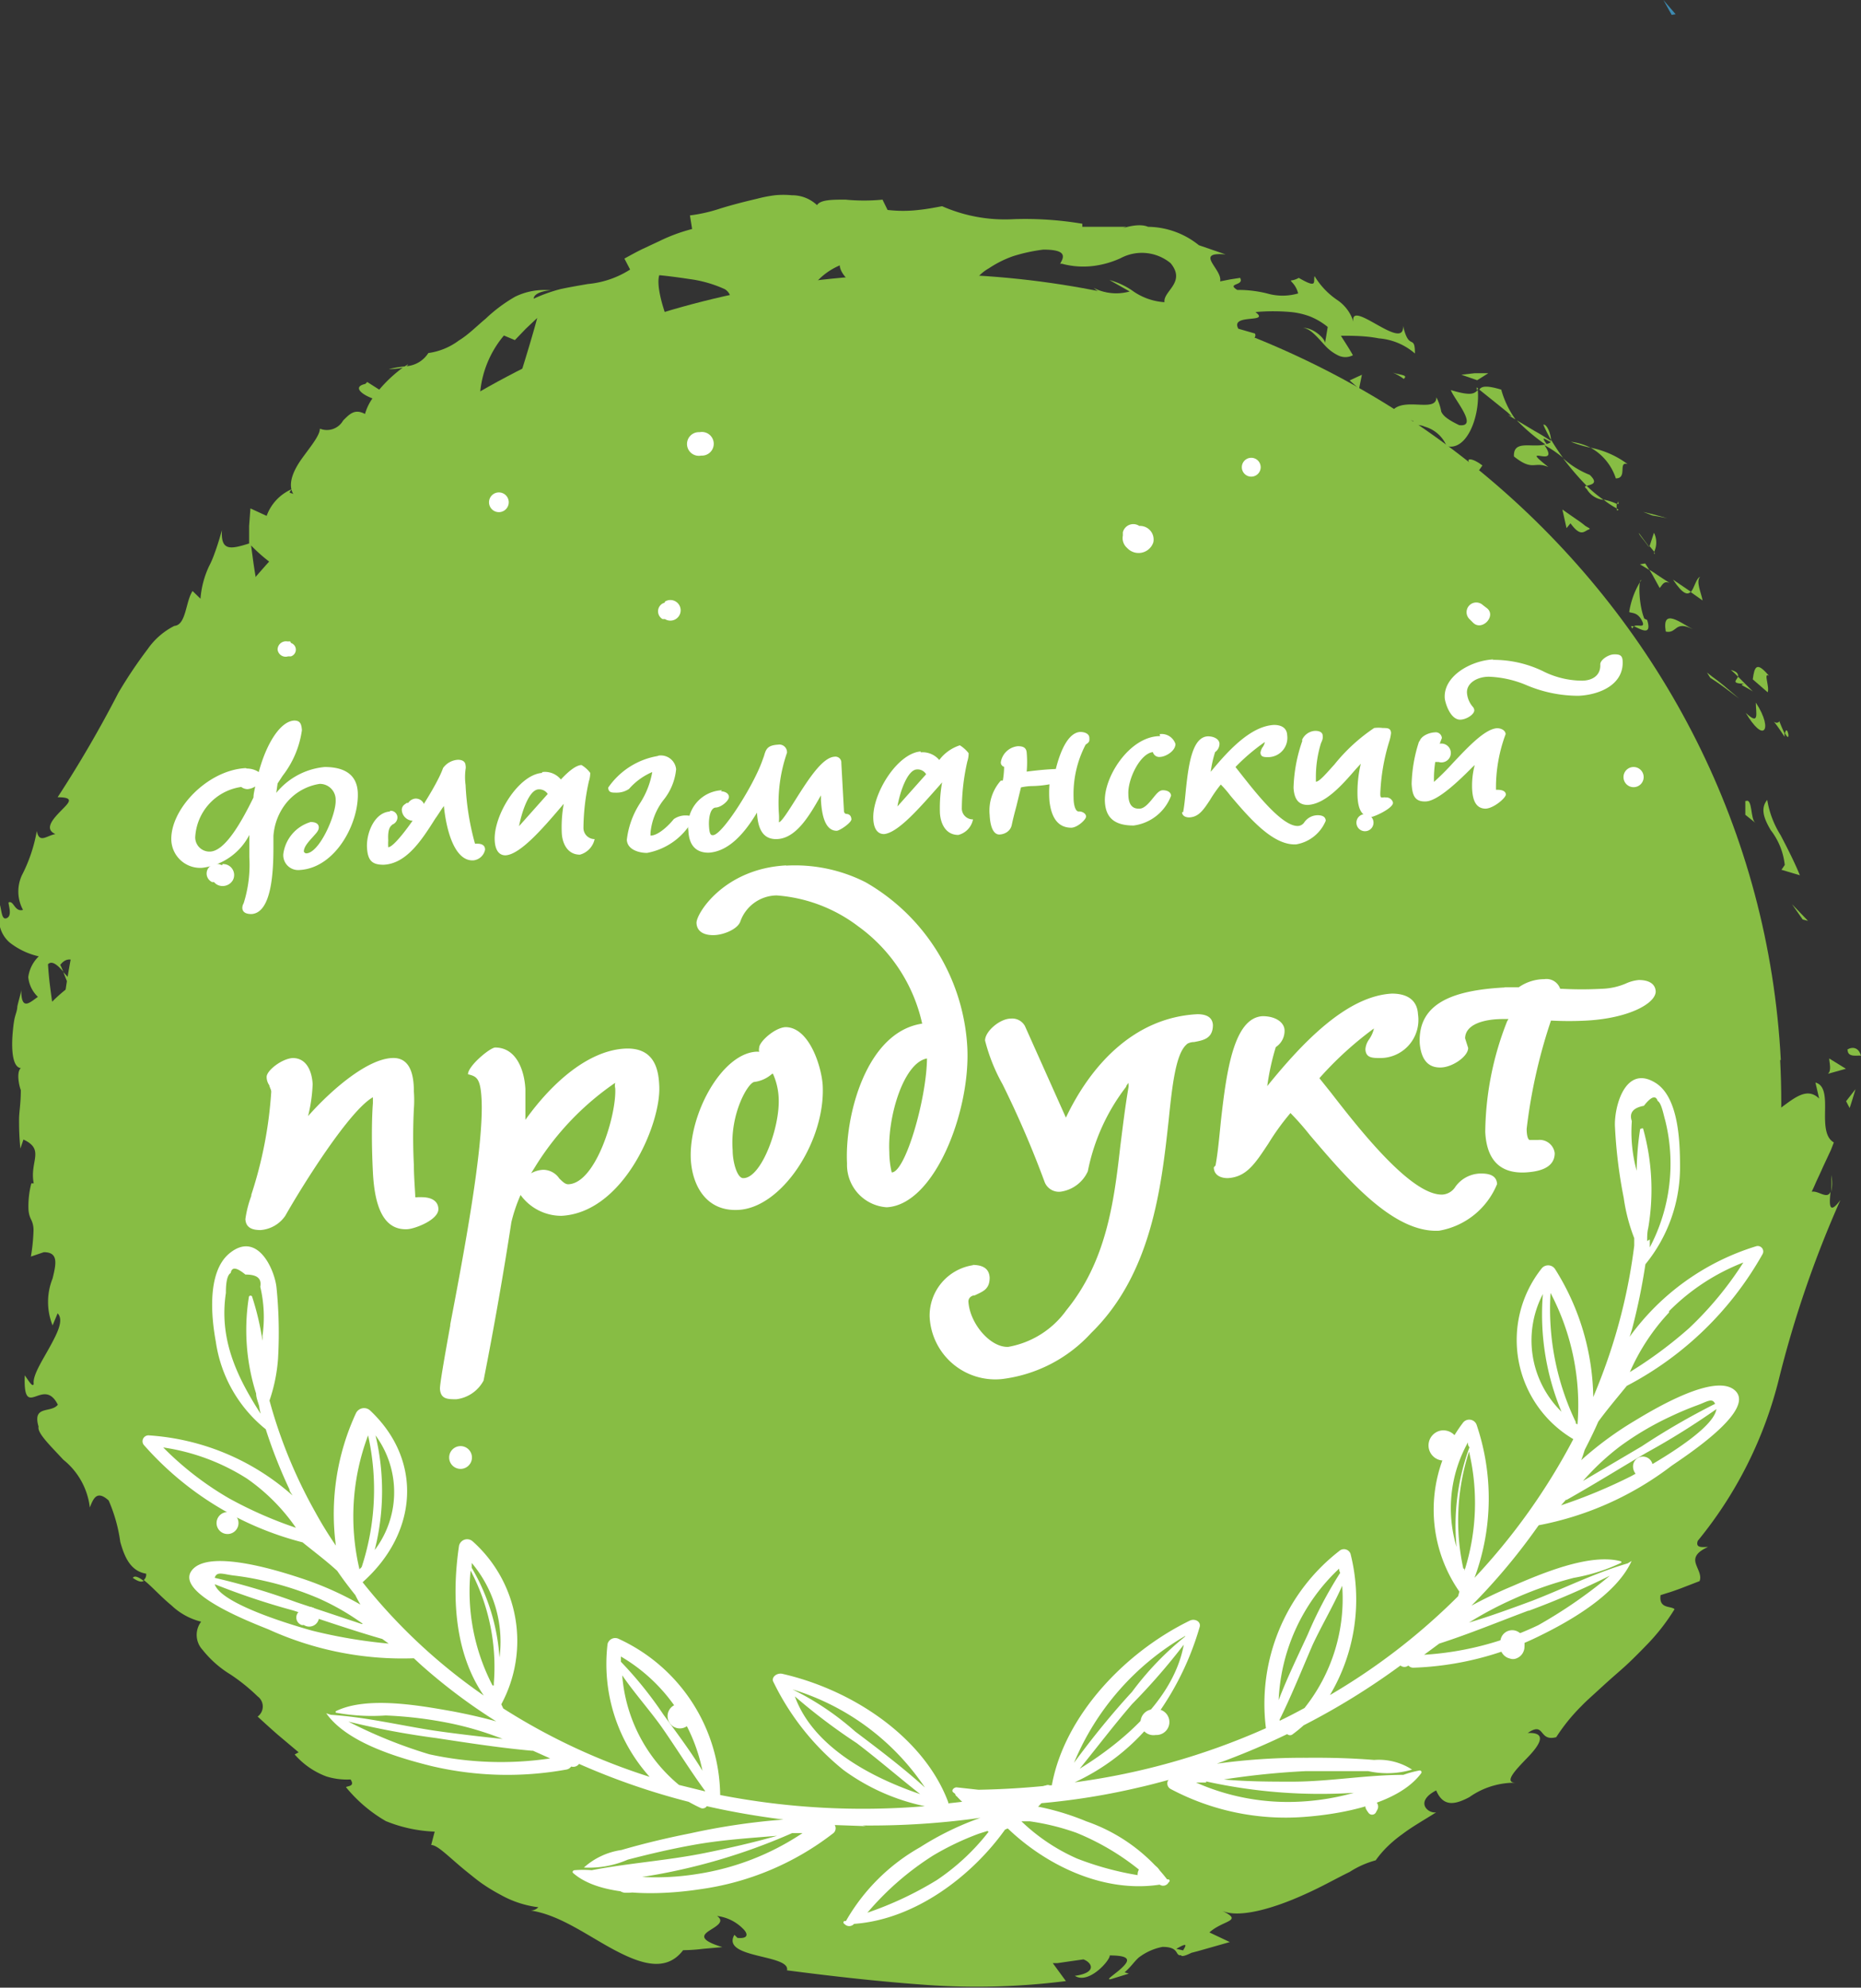 <svg xmlns="http://www.w3.org/2000/svg" xmlns:xlink="http://www.w3.org/1999/xlink" viewBox="0 0 84.94 90.7"><rect x="0" y="0" width="84.94" height="90.7" fill="#333333" stroke="none"/><defs><style>.cls-1{fill:none;}.cls-2{clip-path:url(#clip-path);}.cls-3{fill:#87bd44;}.cls-4{fill:#fff;}.cls-5{fill:#3d8bb2;}</style><clipPath id="clip-path"><rect class="cls-1" y="8.89" width="84.94" height="81.81"/></clipPath></defs><title>Ресурс 5</title><g id="Слой_2" data-name="Слой 2"><g id="Слой_1-2" data-name="Слой 1"><g class="cls-2"><path class="cls-3" d="M81.25,48.37c1.1,20.92-15.61,38.8-37.31,39.93S3.75,73.41,2.65,52.49,18.26,13.7,40,12.56s40.19,14.9,41.28,35.81"/><path class="cls-3" d="M84.33,47.91c0,.38.51.22.61.27-.17-.63-.74-.24-.61-.27"/></g><polygon class="cls-3" points="82.28 41.96 82.52 42.02 81.79 41.26 82.28 41.96"/><g class="cls-2"><path class="cls-3" d="M80.66,36.5c-.33.4-.14.87.16,1.38a3.14,3.14,0,0,1,.64,1.59l-.15.22.84.25c-.24-.59-.57-1.24-.88-1.83a4.34,4.34,0,0,1-.61-1.61"/><path class="cls-3" d="M81.23,32.9c-.24.32-.57-.5.22.72,0-.08,0-.11,0-.16a5.62,5.62,0,0,1-.24-.56"/><path class="cls-3" d="M81.47,33.46c.3.56.1-.49,0,0"/><path class="cls-3" d="M80,31l.68.59c.1-.24-.21-.93.06-.75-.57-.68-.66-.42-.74.16"/><path class="cls-3" d="M79,30.57l.17.15.16.16c0-.11,0-.22-.33-.31"/><path class="cls-3" d="M80,31.55l-.67-.67c-.08.17-.33.31.28.32-.27.05,0,.09.39.35"/><path class="cls-3" d="M80.14,32.06c0,.49.18,1.07-.46.47.4.67.7.9.83.78s.06-.59-.37-1.25"/><path class="cls-3" d="M79.66,36.55s0,.16,0,.32,0,.31,0,.31l.46.37c-.12-.09-.15-.37-.19-.62s-.1-.44-.23-.38"/><path class="cls-3" d="M77.6,26.32c-.19.07-.26.51-.43.7l.27.19.27.19c-.06-.34-.32-.88-.11-1.08"/><path class="cls-3" d="M77.17,27l-.81-.55c.45.68.67.71.81.55"/><path class="cls-3" d="M78.06,30.93s.35.22.67.46l.65.49-.72-.61c-.18-.15-.37-.29-.52-.4l-.23-.18Z"/><path class="cls-3" d="M75.41,23.52l.34.06.35.07-.57-.16L75,23.36Z"/><path class="cls-3" d="M73.75,21.83c.55,0,.08-.8.54-.65a4.17,4.17,0,0,0-1.69-.75,2.47,2.47,0,0,1,1.15,1.4"/><path class="cls-3" d="M71.7,20.16a5.38,5.38,0,0,0,.9.27,2.79,2.79,0,0,0-.9-.27"/><path class="cls-3" d="M75.49,25.2a1,1,0,0,0,0-.89l-.2.61.23.28"/><path class="cls-3" d="M75.26,24.94v0l-.46-.62c0,.08.19.27.46.64"/><path class="cls-3" d="M75.54,25.27l-.05-.07c0,.06,0,.08.05.07"/><path class="cls-3" d="M77.26,28.71c-.56-.29-1.42-1-1.23.11.52.11.4-.53,1.23-.11"/><path class="cls-3" d="M75.28,26s.13.2.24.41l.23.42c.11-.1.17-.35.45-.23l-.46-.3-.31-.21L75.28,26"/></g><polygon class="cls-3" points="74.85 25.75 75.28 26.01 75.09 25.71 74.85 25.75"/><g class="cls-2"><path class="cls-3" d="M72.56,21.67a3.94,3.94,0,0,1-1.22-.76,13.24,13.24,0,0,0,1.08,1.26c.18-.06.57-.09.14-.5"/><path class="cls-3" d="M73.88,23.26l-.09-.05c0,.07,0,.11.09.05"/><path class="cls-3" d="M67.4,17.67v.13l.07-.06Z"/><path class="cls-3" d="M72.42,22.31a1,1,0,0,0,.77.5,6.21,6.21,0,0,1-.77-.64c-.08,0-.12.06,0,.14"/><path class="cls-3" d="M70.44,19.38c.1.23.22.46.35.7,0-.27-.19-.75-.35-.7"/><path class="cls-3" d="M73.81,23l.06,0c0-.18,0-.13-.06,0"/><path class="cls-3" d="M73.81,23a2.49,2.49,0,0,0-.62-.2,3.91,3.91,0,0,0,.6.4,1.23,1.23,0,0,1,0-.2"/><path class="cls-3" d="M64.12,19.57a.92.92,0,0,1,.91-.1,1.53,1.53,0,0,1,1,.89c.92.23,1.52-1.35,1.42-2.56-.16.15-.27.29-1.23,0,.13.39,1.29,1.71.38,1.6-.56-.27-.74-.44-.82-.62a2.25,2.25,0,0,0-.22-.65c0,.39-.43.35-.92.33s-1,0-1.18.44c0,0,.27.06.53.15l.52.16c-.06.12-.5.1-.34.36"/><path class="cls-3" d="M68.83,18.94l.34.2a4.31,4.31,0,0,1-.65-1.36c-.69-.21-.91-.15-1,0l.76.61.52.42L69,19Z"/><path class="cls-3" d="M70.53,20.28c-.6.17-1.47-.23-1.43.55.88.7.9.2,1.57.48-1.45-1.14.6.14-.18-1a5.25,5.25,0,0,1,.85.58,9.91,9.91,0,0,1-.55-.83v.05h0c0,.1,0,.15,0,.06l0,0a.52.52,0,0,1-.2.09c-.32-.44,0-.16.2-.09l.07,0h0s-.39-.27-.81-.5l-.82-.49a8.92,8.92,0,0,0,1.36,1.14"/><path class="cls-3" d="M74.51,28.69a.13.13,0,0,1,.07-.11c-.12,0-.18-.06-.07.11"/><path class="cls-3" d="M74.36,27.93c.13.06.38,0,.58.39s-.22.14-.36.26c.27.11.84.49.6-.29l-.13-.06c-.27-.67-.27-1.81-.14-1.76a3.77,3.77,0,0,0-.55,1.46"/><path class="cls-3" d="M72.55,24.11,72.36,24a4.18,4.18,0,0,0-.42-.31l-.63-.44.19.85.18-.22c.5.68.63.33.87.27"/><path class="cls-3" d="M67.42,17.35l.51-.32-.62,0-.61.07Z"/><path class="cls-3" d="M11.67,69.87l.34.25a1.67,1.67,0,0,0-.34-.25"/><path class="cls-3" d="M10.2,67.48l-.26.06c.19,0,.31,0,.26-.06"/><path class="cls-3" d="M3.15,45l.19-.15-.45-.49c.08.2.16.41.26.64"/><path class="cls-3" d="M5.36,45.73l-.45.71a2.56,2.56,0,0,0,.45-.71"/><path class="cls-3" d="M23.26,79.85l.34-.11.34-.12c-.6-.35-.48,0-.68.23"/><path class="cls-3" d="M6.06,72c.24.17.4.21.5.14-.24-.18-.42-.26-.5-.14"/><path class="cls-3" d="M72.94,68.34a1.25,1.25,0,0,0,.12-.08s-.09,0-.12.08"/><path class="cls-3" d="M83.58,53.62a5.09,5.09,0,0,1,0,.76,1.7,1.7,0,0,0,0-.76"/><path class="cls-3" d="M48.78,86.11l.09,0c.34-.28.18-.22-.09,0"/><path class="cls-3" d="M13.77,27.77s0,0,0-.05l-.06,0Z"/><path class="cls-3" d="M13.24,29c-.18-.84.08-1.06.48-1.29L13,27.43l-.76-.31.51,1,.53.95"/><path class="cls-3" d="M54,89l-.31-.07c.56-.33.43-.14.31.07m1.06-77.12c.16,0,.18-.11.15-.21-.15.11-.46,0-.81-.13.06.18.2.34.66.34m-1.33-.66,0,0c-.62-.4-.41-.25,0,0M4.7,43.11c.15.24,0,.53-.29.85a1.31,1.31,0,0,1,.29-.85M8.09,63.85c.11.1.31.23.45.38s.23.3.1.46c-.78,0-.57-.35-.55-.84m8.05,11.08-.28-1c1.36.23,1.7,1,1.61-.11-.65.54-1.33,0-1.95-.65a4.43,4.43,0,0,0-.94-.79.87.87,0,0,0-1,0l-.1-.69c.1.15.2.11.29.25-.08-1.39-1.54.06-2.28-1.33-.2-.51-.19-1,.18-.77l-1-.76c-.16-.31.14-.38.3-.08l-.17-.23-.36-.51-.53-.74h0a6.81,6.81,0,0,1-1.31-.6c0-.53.28.12.41-.08l-.43-.36-.29-.24-.13-.12c.11-.28.36-.27.61-.12a1.69,1.69,0,0,1,.65.76c.55-.8.36-.92,0-1.13A1.58,1.58,0,0,1,8.73,64l.08.12.21.26.3.37a1.61,1.61,0,0,0,.28-1.2,4.33,4.33,0,0,1,0-1.38c-.11.16-.28.76-.51,1.24s-.54.82-.95.4a1.33,1.33,0,0,0-.63-1.14c.58-.21.25-.69,0-1.35l.79-.2c-.47-.64-.83-.47-1.32-.8-.16-.84.4-1.17.88-1.48-.09-.66-.29-.38-.52-.12s-.51.51-.77-.26a3.49,3.49,0,0,0-.07-.81,3.83,3.83,0,0,0-.22-.73c-.19-.48-.51-1-.83-1.63.18-.83.52.07.71-.24l-.74-.63c0-.17.2-.14.3-.12-.31-.57-.82,0-1.12-.9-.45-.09-.18-.62.11-1.24s.56-1.33.06-1.93c.24-.28.5.15.82.06-.31-.8-.43-1.15-.57-1.47s-.29-.59-.69-1.3L4.58,47l.33-.54c-.72.77-1.3-.36-1.76-1.42a6.89,6.89,0,0,0-.77.67s-.06-.41-.11-.82S2.19,44,2.19,44c.17-.17.41,0,.7.34-.05-.11-.09-.22-.14-.31.4-.51.81-.14,1.19.32l-.6.48a2.22,2.22,0,0,0,1.42.85,1.15,1.15,0,0,1-.15-.52c.12.11.23.19.32.16s-.08-.22-.23-.49l1-.2-.35-.14.46-.9c.11-.23.24-.45.33-.61l.16-.27c-.14-.39-.31-.77-.48-1.17a12.82,12.82,0,0,1-.45-1.24,6.2,6.2,0,0,1-.26-1.4,5.65,5.65,0,0,1,.12-1.61c.41.75,1,.47,1.71.76-.51.15-.56.6-.57,1.12,0,.26,0,.54,0,.83a2.16,2.16,0,0,1-.17.83c.26-.55.58-.32.66-.14l0-.34c0-.2,0-.47,0-.73l0-1.09c.59.25.6-.25,1-.65-.67,0-.72-.46-.61-1a12.27,12.27,0,0,0,.42-1.63c.41.12.73.48.2,1.36.68-.33.49-.79.28-1.28s-.4-1,.23-1.31c-.11.22-.23.32-.08.5a1.79,1.79,0,0,1,.44-1.12c.25-.31.55-.46.62-.23l-.12.22c.25-.35.53-.79.81-1.27s.58-1,.82-1.48c.5-1,.81-1.9.46-2.31a8.9,8.9,0,0,1,1,1.13s-.08-.28-.17-.69-.22-1-.33-1.56-.21-1.15-.27-1.58l-.1-.74A7.42,7.42,0,0,0,13,26.11c.58.43,1,.94.78,1.61a2.3,2.3,0,0,0,1.12-1.29c-.28.1-1.47-.38-1.27-.71a4.88,4.88,0,0,0,1.2-.14,7,7,0,0,1,1.24-.31c-.44.14-1.14-1.16-.61-1.59.07.22,1,1,1,1.23l.09-1.05c.06-.52.15-1,.15-1-.15.45.75.91,1.29,1-.16-.05.11-.26.45-.52a4.26,4.26,0,0,0,.88-.69l-.75.17a2,2,0,0,0,.91-1.8,2,2,0,0,1,1-1.85c0,.36.55,1.74,1.42,1.41a14,14,0,0,1,0-2.42A4.69,4.69,0,0,1,23,15.31l.5.21L24,15l.36-.34.16-.15c-.17.64-.5,1.75-.84,2.82s-.65,2.18-.92,2.83c.76-.06.42.32,1.27-.2.5.15-.17.76-.41.92l1.06-.46c.26-.12.54-.21.74-.29l.34-.12c-.25-.34.05-.73.37-1.1s.67-.69.48-1l-.32.29c-.18.16-.43.39-.66.64-.47.47-.93.95-.93.95a1.79,1.79,0,0,1,.11-1.71,3.37,3.37,0,0,1,.69-1,3.14,3.14,0,0,1,1.1-.66c.53.12.31,1.48.46,1.71a1.64,1.64,0,0,1,.68-.67c.34-.21.7-.36.81-.3l-.5.67c.5,0,.74-.42,1.05-.76a1.15,1.15,0,0,1,1.33-.43c.39-.08,1.43.68,1.35.2-.87-.74-1.94-3.48-1.69-4.28.08,0,.7.07,1.35.17a5.63,5.63,0,0,1,1.65.47c.42.28.27.77.11,1.24s-.31.94,0,1.19c0-.23.25-.58.38-.7.45.1,0,.72.84.42,0-.85,1.83-.25.28-.77.84-.38,1,0,2-.19-.2-.24,0-.73.31-1.2a3,3,0,0,1,1.32-1.08c0,.22.2.48.31.59.48,0,.9,0,1.29,0s.76.08,1.11.12L42.1,13c.37,0,.76.08,1.2.1.15.2,1,.47.6.82a1.71,1.71,0,0,1,1-.39c1,.8-1.19,0-.47,1,.09-.48,1.41-.6,2.2-.79-.07-.38-.51-.49-1-.43a7.69,7.69,0,0,0-1.49.38,2,2,0,0,1,1-1.45,4.91,4.91,0,0,1,1.1-.55,7.79,7.79,0,0,1,1.38-.3c.78,0,.91.17.89.35s-.2.35-.06.29a3.74,3.74,0,0,0,1.63.08,4.21,4.21,0,0,0,1.07-.33,2.06,2.06,0,0,1,2.28.23c.72.88-.35,1.27-.28,1.78a2.83,2.83,0,0,1-1.4-.48,3.43,3.43,0,0,0-1.11-.53l.92.52a2.27,2.27,0,0,1-1.64-.16,2.29,2.29,0,0,0,1,.5c.24.08.51.15.81.23l.92.27c.31.09.65.18,1,.29l1,.35a7.29,7.29,0,0,1,1.63.85c.44-.08,1.14-.06,1-.41L56.52,15c-.39-.71,1.49-.23.78-.76a9,9,0,0,1,1.63,0,3.45,3.45,0,0,1,.86.2,3.09,3.09,0,0,1,.81.48l-.13.78c.08-.21-.56-.78-1-.73.32,0,.66.42,1,.79a2,2,0,0,0,.59.45.74.74,0,0,0,.69,0s-.13-.23-.27-.45-.28-.44-.28-.44c.52,0,1.12,0,1.73.12a2.85,2.85,0,0,1,1.65.69c0-.92-.27-.08-.54-1.26.08,1.28-2.7-1.53-2.22,0a1.85,1.85,0,0,0-.77-1.17A3.49,3.49,0,0,1,60,12.6c-.07.24.17.6-.72.08a1,1,0,0,1-.29.11l-.06,0,0,.05c-.06,0-.06,0,0,0a1.11,1.11,0,0,1,.32.55,2.54,2.54,0,0,1-1.42,0,5.45,5.45,0,0,0-1.36-.16c-.51-.32.34-.18.13-.55l-.45.07-.46.09c.12-.55-1.22-1.36.25-1.23l-1.22-.42a3.75,3.75,0,0,0-2.32-.84c-.57-.25-1.65.27-1,0l-1,0h-1v-.14A15.72,15.72,0,0,0,46.29,10,7.12,7.12,0,0,1,43,9.41c-.33.06-.68.13-1.07.17a6.08,6.08,0,0,1-1.42,0l-.23-.47a8.71,8.71,0,0,1-1.69,0c-.6,0-1.14,0-1.3.25a1.65,1.65,0,0,0-1.15-.45,4,4,0,0,0-.77,0,6.24,6.24,0,0,0-.82.16c-.56.13-1.14.28-1.66.44a7.16,7.16,0,0,1-1.4.32l.1.62A7.82,7.82,0,0,0,30.1,11l-.77.36c-.27.13-.54.28-.83.44l.26.5a4.3,4.3,0,0,1-1.93.66c-.4.07-.82.14-1.24.23a7,7,0,0,0-1.23.44c0-.24.45-.37.79-.38a3,3,0,0,0-1.64.29,7,7,0,0,0-1.34,1c-.42.35-.8.74-1.23,1a3,3,0,0,1-1.39.57,1.3,1.3,0,0,1-1,.6.22.22,0,0,0,.08-.09l-.16.1a6,6,0,0,0-.72.12,2.86,2.86,0,0,0,.63-.06,6.21,6.21,0,0,0-1.07,1l-.55-.35a.76.76,0,0,1-.09.09c-.58.13-.18.47.33.66a2.3,2.3,0,0,0-.34.71c-.47-.25-.7,0-1,.3a.85.85,0,0,1-1.06.37c0,.31-.42.81-.81,1.35s-.68,1.17-.4,1.64c-.11-.09-.27,0-.07-.23a2.11,2.11,0,0,0-1.15,1.22l-.74-.34-.06.8,0,.8c-.86.27-1.3.35-1.24-.61-.14.5-.25.83-.34,1.07a4.32,4.32,0,0,1-.25.58,4.27,4.27,0,0,0-.39,1.48l-.36-.35c-.32.47-.29,1.55-.83,1.59a3.28,3.28,0,0,0-1.22,1.06,20.45,20.45,0,0,0-1.34,2,54.08,54.08,0,0,1-2.77,4.76c.81,0,.51.25.15.62s-.78.83-.25,1.06c-.4.07-.74.45-.85-.14a7.07,7.07,0,0,1-.63,1.92,1.76,1.76,0,0,0,0,1.68c-.39.11-.42-.45-.66-.34,0,.15.17.59-.07.71s-.24-.3-.32-.59a2.3,2.3,0,0,0,0,1A1.42,1.42,0,0,0,.43,43a3.34,3.34,0,0,0,1.34.64,1.61,1.61,0,0,0-.48.95,1.45,1.45,0,0,0,.44.9c-.36.24-.77.69-.76-.35,0,.15-.1.43-.18.79,0,.18-.09.37-.13.57s-.06.41-.08.62c-.07.82,0,1.58.37,1.62-.21.18-.08.81,0,1,0,.64-.08,1-.08,1.34s0,.7.06,1.33L1.07,52c1,.46.27,1,.47,2l-.11,0a4.1,4.1,0,0,0-.13,1.19,1.16,1.16,0,0,0,.13.48,1.06,1.06,0,0,1,.1.47,8.56,8.56,0,0,1-.12,1.2L2,57.14c.67,0,.57.51.4,1.2a2.87,2.87,0,0,0,0,2.14l.23-.55c.29.3,0,.88-.35,1.52s-.8,1.32-.74,1.7c-.05.19-.26-.19-.41-.39-.08,2.14.84,0,1.51,1.34-.31.4-1.17,0-.88,1-.07.29.53.86,1.13,1.51A3.28,3.28,0,0,1,4.1,68.79c.16-.41.32-.81.86-.32a7.16,7.16,0,0,1,.53,1.89c.19.68.46,1.33,1.18,1.45a.32.32,0,0,1-.11.29c.34.26.78.76,1.27,1.16A3,3,0,0,0,9.18,74a1,1,0,0,0,.07,1.29,4.83,4.83,0,0,0,1.27,1.12,8.58,8.58,0,0,1,1.24,1,.57.57,0,0,1,0,.92s.45.42.92.83l.95.8-.18.1a3.58,3.58,0,0,0,1.44,1A3.15,3.15,0,0,0,16,81.2c.21.32-.12.29-.21.35a6.62,6.62,0,0,0,1.82,1.55,6.54,6.54,0,0,0,2.23.48l-.16.61c.32,0,.89.64,1.74,1.31.21.17.43.35.67.51a8.24,8.24,0,0,0,.77.46,4.66,4.66,0,0,0,1.71.56.47.47,0,0,1-.35.15c1.34.2,2.61,1.16,3.84,1.81s2.36,1,3.12,0c0,0,.44,0,.89-.06l.9-.08c-1.05-.32-.91-.54-.61-.74s.75-.41.37-.68a2,2,0,0,1,1.16.56c.26.24.29.49-.23.44l-.14-.14c-.63,1.09,2.57.88,2.4,1.62,2.15.28,4.29.52,6.42.67a32.28,32.28,0,0,0,6.31-.18l-.3-.41-.3-.41.22,0,.48-.07.7-.1c.4.15.63.61-.39.75.63.41,1.62-.72,1.59-.93,1,0,.88.25.57.55s-.81.59-.51.53l.81-.25L51.33,90c.29-.25.43-.48.64-.67a2.58,2.58,0,0,1,1.09-.49c.8,0,.55.42.85.38,0,.06.13.06.47-.11l.27-.07.6-.17.88-.25-.93-.44c.64-.58,1.6-.5.55-1,.77.38,2.39-.09,3.85-.76.74-.33,1.42-.72,2-1a4.22,4.22,0,0,1,1.19-.53,4.5,4.5,0,0,1,.57-.66A5.6,5.6,0,0,1,64,83.7c.46-.35,1-.65,1.55-1-.37.07-1-.48,0-1,.33.78.88.64,1.51.31a3.58,3.58,0,0,1,2.13-.66c-.59,0,0-.6.54-1.16s.92-1.15,0-1.11c.8-.55.48.41,1.3.19a8.39,8.39,0,0,1,1.14-1.41c.22-.23.46-.44.7-.66s.49-.45.74-.67.52-.45.77-.69.5-.49.74-.74a9.28,9.28,0,0,0,1.31-1.67c-.16-.16-.72,0-.64-.64l.28-.09c.18-.05.4-.13.62-.21l.88-.34c.11-.26-.09-.54-.17-.8s0-.51.56-.76c-.24,0-.59.07-.47-.28a18.76,18.76,0,0,0,3.72-7.45A49.27,49.27,0,0,1,84,54.76c-.53.71-.51.2-.45-.38-.15.37-.55-.06-.86,0,0,0,.07-.14.16-.35s.23-.49.35-.77l.36-.77c.09-.22.14-.36.14-.36-.41-.23-.41-.85-.4-1.45s0-1.17-.44-1.28l.17.73c-.49-.48-1-.13-1.57.29s-1.18.93-1.79.85a.8.8,0,0,1,.2.86,5,5,0,0,1-.51,1,2,2,0,0,0-.11,2.36c-.29.32-.35-.36-.66-.2.48.47.48,1,.09,1.85L78.58,57a9.84,9.84,0,0,1-.38,1.67A7.77,7.77,0,0,1,77.64,60a14.75,14.75,0,0,1-.7,1.36c-.28.49-.55,1-.91,1.66h.64a2.22,2.22,0,0,1-.78.81c.58,1,.7-1.59,1.4-.64a1.53,1.53,0,0,0-.9.78,14.32,14.32,0,0,0-.73,1.36,6.34,6.34,0,0,1-.8,1.26,1.14,1.14,0,0,1-1,.49c-.49.81.75.08.26.9l-.46,0,.3.44a1.07,1.07,0,0,1-1.26.38,1.92,1.92,0,0,0,.22-.55,2.44,2.44,0,0,0-.89,1.16,3,3,0,0,1-.53.93l.37-.3.36-.31a14,14,0,0,1-1.09,1.71c-.44.55-.87,1.12-1.36,1.65l-.69.82c-.24.26-.47.53-.69.8a15.25,15.25,0,0,0-1.19,1.65l.34.06a3.7,3.7,0,0,1-.71.87,2.58,2.58,0,0,1-.6.36,5.33,5.33,0,0,0-1.61,1.1l0-.1A2.47,2.47,0,0,1,63.59,80c.25-.57-1.21.08-.84-.62-.71.81-.89,1-.94,1.26a3.82,3.82,0,0,1-.34,1.27l-.53-.23a2,2,0,0,1-1.07,1.43c.62-.75-1-.3-.31-1.21a3.29,3.29,0,0,0-1.48.42,6.23,6.23,0,0,0-1,.68c-.54.47-1,.78-1.76.29-.25.78.27.76.81.61s1.07-.48.86-.23c.31.09.21.39-.06.7a2.49,2.49,0,0,1-1.12.66c-.36.12-.8-.14-1.37-.38a3.89,3.89,0,0,0-.95-.26,2.52,2.52,0,0,0-.55,0,3,3,0,0,0-.62.11c.18,0,.16-.14.34-.18a1.52,1.52,0,0,0-1,.3,1.79,1.79,0,0,1-.51.22,1.23,1.23,0,0,1-.62,0c-.28.84-1.07.19-1,1.18l1.6-.6a11.77,11.77,0,0,0-1.29,1,2.48,2.48,0,0,1-1.95.47,2.89,2.89,0,0,1,.82-.75c-.51-.21-.85.36-1.38.12,0-.48.49-.62,1.09-.75.31-.07.64-.13.95-.23a1.91,1.91,0,0,0,.78-.52c-.28-.15-.7.14-1,.3s-.55.21-.4-.35c-.23.72-.69.75-1.2.76a1.9,1.9,0,0,0-1.65.52v-.59a1.81,1.81,0,0,1-.91.44l.57-.8a1.46,1.46,0,0,1-1.43.11,2.15,2.15,0,0,0-1.4-.16c1,0,1.1.14,1.08.37s-.18.53.25.71c-2.47.87-1.47-1.43-4.14-1.22.36-.06,1.36.39.78.65a3.17,3.17,0,0,1-1.48-.72c-1.79,0,.23.61-.57.92-.55-.74-.91.2-1.76.34l.08-.59a1.78,1.78,0,0,0-1-.11.61.61,0,0,0-.36.34c-.17.27-.31.54-1.21.16l1-.68-.5,0h-.5l.33-.62a2.84,2.84,0,0,1-1.25.09,4.27,4.27,0,0,1-1.12-.45c.12.47-.42,1-1.34.78-.5-.51.51-.43-.77-.74.41-.27.84-.6,1.23.06.11-.17.38-.28.49-.45-.52-.54-1.55-.56-2-.69a1,1,0,0,1,.43.28l-1,.1-1,0c-.2-.31.1-.39.38-.48-.38-.07-.74.11-1.28-.07.33-.39.5-.84,1.31-.79l-.28,0c-.18,0-.41,0-.63,0l-.92-.1c0-.24-.57-.88-.28-.95A3.12,3.12,0,0,0,25,80.65a3,3,0,0,1-1.82-.73.79.79,0,0,1-.54,0A5.54,5.54,0,0,1,22,79.3c-.21-.21-.41-.43-.63-.62a4.63,4.63,0,0,0-.75-.54,3.29,3.29,0,0,0-1-.37l0-.58c0-.29,0-.58,0-.58-.49-.28-.47.1-.52.44s-.18.63-1,.15c-1.22-.65.12-.87-.06-1.35a5.64,5.64,0,0,1-1.48-.33,1.85,1.85,0,0,1-1.13-1.29c.41.17.53.48.84.7"/><path class="cls-3" d="M5.11,45.64a.72.72,0,0,1-.35.08c.09.12.21.13.35-.08"/><path class="cls-3" d="M23.14,79.9l0,0a.16.16,0,0,0,.09-.07Z"/><path class="cls-3" d="M67.15,21.28c.14,0,.21.17.35.19l.16-.23c-.43-.34-.86-.4-.51,0"/><path class="cls-3" d="M63.56,17a2.32,2.32,0,0,1,.51.29c.22-.19-.17-.17-.51-.29"/></g><polygon class="cls-3" points="62.03 17.74 62.16 17.1 61.6 17.36 62.03 17.74"/><g class="cls-2"><path class="cls-3" d="M60.77,17.26,60.58,17l-.6-.34.4.29c.2.14.39.3.39.3"/><path class="cls-3" d="M20.82,22.54c1.13-.41-.24-.79.85-1.07.06-.41-.89.23-.81-.14-.4.66-.81.73,0,1.21"/><path class="cls-3" d="M20.86,21.33a2,2,0,0,0,.19-.36,1.12,1.12,0,0,0-.19.36"/><path class="cls-3" d="M84.42,50.56s.08-.22.14-.43.13-.43.13-.43l-.43.55Z"/><path class="cls-3" d="M83.43,49l.82-.23-.76-.47c0,.18.12.55-.06.7"/><path class="cls-3" d="M8.93,61.42h-.2c-.17.17-.13.33-.05.66Z"/></g><polygon class="cls-3" points="12.87 70.18 12.79 70.03 12.36 70.71 12.87 70.18"/><g class="cls-2"><path class="cls-3" d="M19.11,75.5c-.24-.23-.64-.37-.86-.62.61.39.31,1.35.86.62"/><path class="cls-4" d="M19.36,36.71a.41.41,0,0,0-.4-.27.45.45,0,0,0-.33.2l0,0-.07,0-.08.06a.3.3,0,0,0-.14.27.52.52,0,0,0,.7.45.6.6,0,0,0,.36-.78"/><path class="cls-4" d="M13.25,29.27l-.13,0a.38.38,0,0,0-.45.37.37.37,0,0,0,.48.31l.13,0a.32.32,0,0,0,0-.61"/><path class="cls-4" d="M22.77,22.47a.45.45,0,1,0,0,.9.45.45,0,1,0,0-.9"/><path class="cls-4" d="M30.35,27.49l-.11.05a.41.41,0,0,0,0,.71l.11,0a.47.47,0,1,0,0-.8"/><path class="cls-4" d="M31.9,19.72A.54.54,0,1,0,32,20.79a.54.54,0,1,0-.06-1.07"/><path class="cls-4" d="M52,24a.49.49,0,0,0-.75.29s0,.22,0,.15a.59.59,0,0,0,.19.56.71.71,0,0,0,1.2-.25A.62.62,0,0,0,52,24"/><path class="cls-4" d="M57.11,20.89a.43.43,0,0,0,0,.86.43.43,0,1,0,0-.86"/><path class="cls-4" d="M67.85,27.74l-.17-.13a.44.44,0,0,0-.6.65l.15.15c.41.42,1.1-.32.62-.67"/><path class="cls-4" d="M65.65,34l-.13,0a.4.4,0,0,0,0,.77l.14,0a.43.43,0,1,0,0-.82"/><path class="cls-4" d="M62.3,37.15a.39.39,0,1,0,0,.78.39.39,0,1,0,0-.78"/><path class="cls-4" d="M10.15,39.47H10.1a.47.47,0,0,0-.62.19.43.43,0,0,0,.2.59l.09,0a.48.48,0,0,0,.28.17.54.54,0,0,0,.58-.26.5.5,0,0,0-.48-.73"/><path class="cls-4" d="M74.56,35a.46.46,0,1,0,0,.92.46.46,0,1,0,0-.92"/><path class="cls-4" d="M65.83,65.27a.69.69,0,1,0,.75.65.71.71,0,0,0-.75-.65"/><path class="cls-4" d="M75.43,66.85a.45.45,0,0,0-.89,0,.53.53,0,0,0,.18.47.42.42,0,0,0,.58,0,.53.53,0,0,0,.13-.48"/><path class="cls-4" d="M69.56,74.9a.54.54,0,0,0-1.08.06,1,1,0,0,0,0,.24.56.56,0,0,0,.43.48.41.41,0,0,0,.29,0,.57.57,0,0,0,.38-.53,1.79,1.79,0,0,0,0-.24"/><path class="cls-4" d="M52.68,78a.59.59,0,1,0,.07,1.17A.59.59,0,1,0,52.68,78"/><path class="cls-4" d="M52.44,85.09a.45.45,0,1,0,0,.89.45.45,0,1,0,0-.89"/><path class="cls-4" d="M62.59,82.13a.29.29,0,0,0-.23.44,1.3,1.3,0,0,0,.1.15.2.2,0,0,0,.33,0l.08-.15a.29.29,0,0,0-.28-.42"/><path class="cls-4" d="M31,77.75a.56.56,0,1,0,.06,1.12A.56.56,0,1,0,31,77.75"/><path class="cls-4" d="M28.69,85.57l-.14,0a.4.4,0,1,0,0,.8h.14c.56,0,.51-.92,0-.83"/><path class="cls-4" d="M13.87,73.46a.08.08,0,0,1-.07,0,.36.36,0,0,0,0,.7.1.1,0,0,1,.08,0,.45.45,0,1,0,0-.77"/><path class="cls-4" d="M10.36,69a.5.5,0,1,0,.05,1,.5.5,0,1,0-.05-1"/><path class="cls-4" d="M21.13,66a.52.52,0,1,0,.06,1,.52.52,0,0,0-.06-1"/><path class="cls-4" d="M11.43,38.12c0,.06,0,.15,0,0v0m.23-2.24a.79.79,0,0,1-.36.13.5.5,0,0,1-.29-.1s0,0,0,0a2.45,2.45,0,0,0-2.1,2.3.65.65,0,0,0,.66.65c.7,0,1.46-1.37,2-2.47,0-.17.05-.34.08-.51m-.39-.81a1,1,0,0,1,.55.16c.36-1.34,1-2.32,1.62-2.35.26,0,.33.14.35.44a4.38,4.38,0,0,1-.88,2.08l-.23.35-.06.43A3.23,3.23,0,0,1,14.82,35c.75,0,1.46.24,1.51,1.15.07,1.38-1,3.46-2.66,3.55a.68.68,0,0,1-.74-.72,1.76,1.76,0,0,1,1.25-1.47c.21,0,.36.07.37.23s-.12.28-.27.45-.43.45-.41.68c0,0,.05.07.1.07.61,0,1.38-1.78,1.35-2.43a.72.72,0,0,0-.73-.74,2.44,2.44,0,0,0-1.62,1h0a2.71,2.71,0,0,0-.49,1.38c0,.12,0,.29,0,.5h0c0,1.09-.07,3-1,3.06-.22,0-.41-.06-.42-.28a.42.42,0,0,1,.06-.21,5.82,5.82,0,0,0,.26-2.1c0-.24,0-.52,0-.76v-.26c0-.12,0-.08,0,0a2.8,2.8,0,0,1-2.15,1.5,1.32,1.32,0,0,1-1.41-1.24c-.07-1.4,1.63-3.22,3.4-3.31"/><path class="cls-4" d="M17.79,37a.31.31,0,0,1,.35.29.35.35,0,0,1-.22.33c-.09.08-.23.16-.2.73a2.66,2.66,0,0,0,0,.31c.41,0,2.2-2.71,2.5-3.61a.9.9,0,0,1,.68-.38c.19,0,.34.07.35.26a.43.43,0,0,1,0,.17,2.7,2.7,0,0,0,0,.72,12,12,0,0,0,.43,2.68l0,0h.11c.25,0,.35.11.35.27a.61.61,0,0,1-.53.49c-.83.05-1.23-1.28-1.35-2.48-.13.17-.25.38-.39.57-.63,1-1.32,2.06-2.36,2.11-.51,0-.73-.17-.76-.8s.33-1.59,1.06-1.63"/><path class="cls-4" d="M25,36.23a.46.46,0,0,0-.41-.21c-.43,0-.77,1-.9,1.68Zm-.25-1a.94.94,0,0,1,.85.34c.26-.28.65-.65.94-.66a1.37,1.37,0,0,1,.4.36s0,.2-.06.37a10.1,10.1,0,0,0-.25,2.12.51.51,0,0,0,.51.53.94.94,0,0,1-.67.71c-.58,0-.81-.53-.83-1a6,6,0,0,1,.09-1.32l-.12.14h0c-.85,1-1.88,2.18-2.54,2.21-.31,0-.47-.26-.49-.68-.06-1.13,1.08-3,2.16-3.08"/><path class="cls-4" d="M30.06,34.48a.7.7,0,0,1,.8.62,2.63,2.63,0,0,1-.58,1.41A2.88,2.88,0,0,0,29.69,38c0,.09,0,.13,0,.13.38,0,.89-.53,1.06-.75a.94.94,0,0,1,.5-.17c.19,0,.36,0,.36.22a3,3,0,0,1-2.08,1.49c-.37,0-.9-.15-.92-.6a3.88,3.88,0,0,1,.61-1.68,3.82,3.82,0,0,0,.55-1.41,2.94,2.94,0,0,0-1.06.77,1,1,0,0,1-.58.17c-.21,0-.36,0-.37-.23a3.44,3.44,0,0,1,2.25-1.44"/><path class="cls-4" d="M34.52,37.11v0s0,.14,0,0m-1.61-1c.16,0,.35.08.36.25s-.35.48-.6.49-.33.47-.31.84.08.43.18.42c.42,0,1.84-2.24,2.25-3.39h0l.08-.22c.09-.32.16-.49.64-.52a.35.35,0,0,1,.41.37,7,7,0,0,0-.37,2.77,2.56,2.56,0,0,1,0,.4c.11,0,.44-.52.81-1.11.54-.85,1.18-1.85,1.73-1.88a.27.27,0,0,1,.31.29L38.52,37a.14.14,0,0,0,.09.14h0c.15,0,.24.08.25.24s-.54.53-.67.53c-.51,0-.68-.66-.72-1.4,0-.12,0-.14,0-.14a.37.37,0,0,1,0-.08c-.56,1-1.17,2-2.05,2-.6,0-.83-.47-.87-1.21,0,0,0,0,0,0s0,0,0,0h0v0c-.55.92-1.28,1.78-2.21,1.83-.55,0-.89-.31-.92-1a1.62,1.62,0,0,1,1.53-1.85"/><path class="cls-4" d="M42.27,35.33a.45.45,0,0,0-.41-.22c-.43,0-.78,1-.9,1.69Zm-.25-1a1,1,0,0,1,.85.35,1.9,1.9,0,0,1,.94-.67,1.52,1.52,0,0,1,.4.36c0,.05,0,.2-.06.38a9.92,9.92,0,0,0-.25,2.11.5.5,0,0,0,.51.53.91.91,0,0,1-.67.71c-.58,0-.81-.52-.84-1A6.67,6.67,0,0,1,43,35.7l-.12.14h0C42,36.83,41,38,40.35,38.06c-.31,0-.47-.26-.49-.68-.06-1.14,1.08-3,2.16-3.09"/><path class="cls-4" d="M45.77,35.62a3.85,3.85,0,0,0,.06-.63.2.2,0,0,1-.15-.21.87.87,0,0,1,.78-.73c.23,0,.38.06.4.29a5,5,0,0,1,0,.87c.56-.07.89-.1,1.33-.12.25-1,.63-1.66,1.11-1.69.21,0,.41.08.42.26s0,.2-.17.32A4.88,4.88,0,0,0,49,36.39c0,.36.09.65.24.64s.33.09.33.23-.39.5-.67.51c-.66,0-.92-.53-1-1.21a5.06,5.06,0,0,1,0-.77,4.94,4.94,0,0,1-.84.08,2.86,2.86,0,0,0-.46.06l-.21.86c-.08.3-.15.56-.21.85s-.32.43-.56.44-.42-.27-.45-.89a2.06,2.06,0,0,1,.51-1.57"/><path class="cls-4" d="M52.93,33.5a.66.66,0,0,1,.72.45c0,.32-.44.58-.7.59a.3.3,0,0,1-.33-.22h0a0,0,0,0,1,0,0c-.58.06-1.15,1.23-1.12,1.91,0,.41.13.69.51.67.23,0,.46-.29.63-.5s.28-.34.44-.34.36.06.37.25a2.12,2.12,0,0,1-1.71,1.36c-.88,0-1.27-.36-1.31-1.08-.06-1.13,1.13-3,2.52-3"/><path class="cls-4" d="M54,37.06c.06-.31.09-.66.13-1.06.12-1.12.29-2.37,1-2.4.31,0,.52.15.53.33a.47.47,0,0,1-.2.39,5.13,5.13,0,0,0-.2.9c.82-1,1.84-2.09,2.89-2.14.4,0,.59.19.6.47a.88.88,0,0,1-.86,1c-.19,0-.35,0-.36-.21a.75.75,0,0,1,.08-.22.57.57,0,0,0,.12-.26A9,9,0,0,0,56.39,35l.26.33c.67.85,1.88,2.4,2.6,2.36a.37.37,0,0,0,.29-.18.75.75,0,0,1,.6-.31c.2,0,.36.06.37.25a1.78,1.78,0,0,1-1.35,1.08c-1.06.06-2.14-1.21-3-2.22a4.92,4.92,0,0,0-.44-.51,5.85,5.85,0,0,0-.49.7c-.31.47-.52.78-.95.8-.17,0-.32-.07-.33-.24Z"/><path class="cls-4" d="M59.43,33.76a.69.69,0,0,1,.6-.41c.18,0,.33.06.34.21s0,.18-.08.36a5.23,5.23,0,0,0-.23,1.49c0,.17,0,.25,0,.26.16,0,.46-.36.85-.79h0a8.08,8.08,0,0,1,1.81-1.66,1.47,1.47,0,0,1,.39,0c.21,0,.37,0,.38.23a1.91,1.91,0,0,1-.09.41A9.26,9.26,0,0,0,63,36.2c0,.09,0,.19.06.19l.07,0a.3.3,0,0,1,.12,0,.31.31,0,0,1,.33.24c0,.26-.87.65-1,.65-.53,0-.6-.57-.62-.94a5.63,5.63,0,0,1,.15-1.49l-.23.25c-.63.73-1.39,1.59-2.19,1.63-.45,0-.62-.3-.65-.78a7,7,0,0,1,.4-2.14"/><path class="cls-4" d="M68.12,30.11a5.19,5.19,0,0,1,2.29.51,4,4,0,0,0,1.79.44c.44,0,.87-.21.84-.75,0-.19.35-.44.62-.45s.39.05.4.3c.06,1.05-1,1.54-2,1.59a6.06,6.06,0,0,1-2.4-.49,4.83,4.83,0,0,0-1.7-.38c-.57,0-1.06.32-1,.78a1.1,1.1,0,0,0,.25.58.27.27,0,0,1,.08.17c0,.19-.35.42-.64.43-.47,0-.7-.8-.71-1-.05-1,1.2-1.7,2.22-1.75m-3.37,3.74c.08-.26.45-.4.69-.41a.28.28,0,0,1,.33.26,4.93,4.93,0,0,0-.36,2,11.75,11.75,0,0,0,.88-.88c.68-.72,1.45-1.54,2-1.57.18,0,.38.09.39.27a7,7,0,0,0-.44,2.54h.08c.2,0,.36.06.37.21s-.54.63-.92.65c-.53,0-.6-.55-.62-.91a3.69,3.69,0,0,1,.12-1.08l-.1.09c-.65.66-1.58,1.54-2.12,1.57s-.63-.31-.66-.8a6.73,6.73,0,0,1,.34-1.94"/><path class="cls-4" d="M47,83.11a10.77,10.77,0,0,1,2.12.52,11.35,11.35,0,0,1,3.24,2,13.81,13.81,0,0,1-3.2-.82,8.77,8.77,0,0,1-2.54-1.7l.38,0m4.67-5.35a29,29,0,0,0,2.36-2.71c-.43,2.35-2.55,4.3-4.75,5.66.81-1,1.57-2,2.39-2.95m2.42-3.08v0a13.75,13.75,0,0,0-2.42,2.52c-.92,1-1.83,2.12-2.65,3.24a12,12,0,0,1,5.08-5.79m4.33,3.77,0,0c.54-1.1,1-2.25,1.48-3.36.42-.9.95-1.79,1.35-2.7a8,8,0,0,1-1.72,5.58c-.37.2-.75.4-1.13.58a.17.17,0,0,1,0-.07m2.71-6.93c0,.09,0,.17.05.25a18.88,18.88,0,0,0-1.48,2.81c-.46,1-.95,2-1.33,3a8.75,8.75,0,0,1,2.76-6m5.67,0a10.23,10.23,0,0,1,.26-5.34,10.19,10.19,0,0,1-.21,5.44l0-.1M67,65.82c0,.08,0,.15.07.22a10.34,10.34,0,0,0-.59,4.55A6.15,6.15,0,0,1,67,65.82m4.49,2.63c1.23-.69,2.43-1.44,3.64-2.15a34.07,34.07,0,0,0,3.21-2c-.14,1-3.18,2.67-3.89,3.06a24,24,0,0,1-3.2,1.33l.24-.27M73.94,66a13.58,13.58,0,0,1,2.26-1.34c.42-.2.84-.38,1.28-.54s.67-.35.8-.06A32.6,32.6,0,0,0,74.93,66l-2.68,1.58A11.45,11.45,0,0,1,73.94,66m-2-1.07A11.92,11.92,0,0,1,70.77,59,11,11,0,0,1,72,65l-.13-.09m-1.45-5.86a11.54,11.54,0,0,0,.85,5.37,4.56,4.56,0,0,1-.85-5.37m5.76.78a9.73,9.73,0,0,1,3.39-2.22,15.72,15.72,0,0,1-2.48,3,19.36,19.36,0,0,1-2.7,2,9.63,9.63,0,0,1,1.79-2.72m-1-3.26c0-.2,0-.4.05-.6A10.37,10.37,0,0,0,75,51.52c0-.07-.13,0-.14,0a13.54,13.54,0,0,0-.16,2.11c0-.07,0-.14,0-.21a6.69,6.69,0,0,1-.22-2.26c-.13-.38.06-.61.55-.7.33-.42.54-.5.63-.22.18.09.28.69.34.87a8.18,8.18,0,0,1-.7,5.81c0-.12,0-.24,0-.36M69.78,73.5a36.54,36.54,0,0,0,3.7-1.6,21.79,21.79,0,0,1-3.27,2.26A14.1,14.1,0,0,1,65,75.51l.69-.51c1.37-.44,2.72-1,4.06-1.5m-14.7,7.79a24.13,24.13,0,0,0,6.74.52,11.12,11.12,0,0,1-2.42.4,10.35,10.35,0,0,1-4.78-.87l.46,0m-1.75-.07a.29.29,0,0,0,.14.37,11.19,11.19,0,0,0,6.08,1.27c1.63-.12,4.3-.57,5.35-2a.08.08,0,0,0-.08-.12,4.76,4.76,0,0,0-.74.2c-1.66,0-3.33.3-5,.31-1,0-2.12,0-3.19-.1a36,36,0,0,1,3.73-.38c1,0,1.91,0,2.86,0a4,4,0,0,0,2-.07h0a2.79,2.79,0,0,0-1.73-.44c-1-.08-2-.11-3.08-.1a28.8,28.8,0,0,0-4.1.27,33.49,33.49,0,0,0,3.21-1.35.19.19,0,0,0,.26,0,6.12,6.12,0,0,0,.49-.4A32.46,32.46,0,0,0,63.92,76a.28.28,0,0,0,.36,0,.3.3,0,0,0,.24.1,14.07,14.07,0,0,0,5.77-1.46c1.49-.73,3.5-1.91,4.18-3.41,0,0,0,0,0,0l-.18.11s0,0,0,0c-1.48.43-2.9,1.14-4.34,1.7-1,.37-1.93.71-2.9,1A16.38,16.38,0,0,1,69,73a16.8,16.8,0,0,1,2.83-1A8.35,8.35,0,0,0,74,71.31a0,0,0,0,0,0-.06c-1.43-.4-3.68.57-5,1.14-.6.25-1.23.55-1.84.88A28,28,0,0,0,70,69.92l.23-.32a14.4,14.4,0,0,0,6.06-2.71c.62-.43,3.81-2.5,2.93-3.41s-3.81.87-4.62,1.36a15.64,15.64,0,0,0-2.43,1.79c.06-.15.11-.31.16-.47.22-.43.43-.85.62-1.29.41-.56.86-1.09,1.3-1.63a15.17,15.17,0,0,0,6.19-6,.25.25,0,0,0-.29-.37A11.17,11.17,0,0,0,74.38,61l.1-.31a27.81,27.81,0,0,0,.62-3,7,7,0,0,0,1.58-4.44c0-1.11-.05-3.2-1.14-3.85-1.37-.83-1.87,1.12-1.83,2a22.16,22.16,0,0,0,.4,3.26,8.17,8.17,0,0,0,.48,1.84l0,.34a25.54,25.54,0,0,1-1.21,5.19c-.2.58-.42,1.15-.66,1.72a11.24,11.24,0,0,0-1.75-5.85.38.38,0,0,0-.62,0,5.25,5.25,0,0,0,1.46,7.77A28.71,28.71,0,0,1,67.3,72,10.45,10.45,0,0,0,67.39,65a.36.36,0,0,0-.63-.06,6.55,6.55,0,0,0-.15,7.69l-.06.21a28.93,28.93,0,0,1-5.85,4.51,8.52,8.52,0,0,0,.94-6.45.32.32,0,0,0-.52-.12,8.83,8.83,0,0,0-3.34,8.08,31.66,31.66,0,0,1-8.73,2.47,9.88,9.88,0,0,0,3.26-2.42,13.16,13.16,0,0,0,2.44-4.65c.09-.25-.2-.42-.44-.31-3,1.46-5.7,4.35-6.29,7.45a.13.13,0,0,0,0,.06c-1.11.12-2.24.19-3.36.21l-1-.11c-.12,0-.26.14-.15.23l.09.07a.13.13,0,0,0,.07.11h0a4,4,0,0,0,2.08,1.22C47.51,85,50.25,86.41,52.93,86l0,0a.28.28,0,0,0,.41-.11h0a.07.07,0,0,0,0-.13l-.07,0a7.93,7.93,0,0,0-3.69-2.65,11.59,11.59,0,0,0-2.79-.77A31.52,31.52,0,0,0,52,81.56c.45-.1.89-.22,1.34-.34"/><path class="cls-4" d="M45.12,83.59a10.15,10.15,0,0,1-2.36,2.2,15.79,15.79,0,0,1-3.17,1.49,13.14,13.14,0,0,1,3-2.61,12.51,12.51,0,0,1,2.1-1l.38-.12M42,81.87c-2.47-.84-4.93-2.27-5.72-4.46a26.71,26.71,0,0,0,2.82,2.13c1,.76,1.92,1.56,2.9,2.33m.24-.28c-1-.91-2.11-1.75-3.21-2.58a12.79,12.79,0,0,0-2.86-1.92v0a11.19,11.19,0,0,1,6.08,4.53m-10,.14-1.26-.31a7.21,7.21,0,0,1-2.59-5c.55.8,1.22,1.55,1.78,2.33.7,1,1.31,2,2,2.94l0,0s0,0,0,.07m-.09-.94c-.54-.9-1.19-1.76-1.81-2.61a17.51,17.51,0,0,0-1.94-2.41c0-.08,0-.16,0-.24a7.83,7.83,0,0,1,3.73,5.26m-9.59-3.94a9.31,9.31,0,0,1-1-5.24,9.41,9.41,0,0,1,1.06,5.13l0,.11m.27-1.08a9.34,9.34,0,0,0-1.28-4.29c0-.07,0-.15,0-.22a5.58,5.58,0,0,1,1.24,4.51M17.74,75a23.13,23.13,0,0,1-3.49-.59c-.79-.22-4.16-1.2-4.45-2.12a32.16,32.16,0,0,0,3.59,1.2c1.35.44,2.7.91,4.06,1.3l.29.21m-1.22-.89-3-1A31,31,0,0,0,9.8,72c.09-.31.38-.17.84-.11a13,13,0,0,1,1.39.24,14.25,14.25,0,0,1,2.52.81,11.18,11.18,0,0,1,2,1.15m-.15-2.51a10.49,10.49,0,0,1,.4-6.08,11.34,11.34,0,0,1-.29,6,.57.57,0,0,1-.11.11m.66-.72a10.93,10.93,0,0,0,.08-5.39A4.37,4.37,0,0,1,17,70.86m-3.48-1.14a18.69,18.69,0,0,1-3.07-1.35,14.31,14.31,0,0,1-3-2.32,9.74,9.74,0,0,1,3.82,1.42,8.86,8.86,0,0,1,2.24,2.25m-1.66-5.28C10.77,62.75,10,61.07,10.31,59c0-.18,0-.79.22-.91.05-.29.27-.26.67.07.53,0,.75.17.68.56a6,6,0,0,1,.1,2.24,1.62,1.62,0,0,1,0,.22,12.24,12.24,0,0,0-.47-2c0-.06-.13-.09-.15,0a9.57,9.57,0,0,0,.33,4.41c0,.19.09.39.14.58a2.05,2.05,0,0,0,.07.34M24.33,79.89l.78.35a15.28,15.28,0,0,1-5.52-.19,21.89,21.89,0,0,1-3.69-1.49,36.82,36.82,0,0,0,4,.75c1.45.22,2.92.45,4.39.58m12.35,3.75a11.87,11.87,0,0,1-4.79,1.87,12,12,0,0,1-2.54.14,27.36,27.36,0,0,0,6.84-2l.49,0m2.73-.35a36.1,36.1,0,0,0,5.38-.35A13.39,13.39,0,0,0,42,84.29a9,9,0,0,0-3.39,3.37l-.07,0a.07.07,0,0,0,0,.13h0a.29.29,0,0,0,.44,0l0,0c2.81-.2,5.4-2.21,6.89-4.3a4.69,4.69,0,0,0,2-1.64l0,0a.11.11,0,0,0,0-.12l.09-.09c.09-.11-.06-.22-.19-.18l-1,.31c-1.17.22-2.33.4-3.49.52a.17.17,0,0,0,0-.05c-1.07-2.88-4.25-5.1-7.57-5.86-.26-.06-.54.17-.4.39a11.71,11.71,0,0,0,3.19,4,9.6,9.6,0,0,0,3.71,1.65,34.06,34.06,0,0,1-9.34-.51,7.94,7.94,0,0,0-4.62-7.12.36.36,0,0,0-.52.23,7.7,7.7,0,0,0,1.92,6.06,28.38,28.38,0,0,1-6.68-3.12l-.09-.19a6.09,6.09,0,0,0-1.3-7.43.38.38,0,0,0-.63.2c-.33,2.24-.23,4.86,1.13,6.83a25.7,25.7,0,0,1-5.53-5.17c2.54-2.26,2.75-5.58.34-7.84a.41.41,0,0,0-.64.12,10.94,10.94,0,0,0-.92,6.05c-.34-.5-.65-1-.94-1.53a22.37,22.37,0,0,1-2-4.77l-.09-.32A7.51,7.51,0,0,0,12.69,62a20.76,20.76,0,0,0-.07-3.25c-.09-.84-.89-2.63-2.18-1.53-1,.87-.79,2.92-.59,4a6.27,6.27,0,0,0,2.28,4,22.91,22.91,0,0,0,1.08,2.74c0,.09.09.19.14.28a10.94,10.94,0,0,0-6.54-2.74.27.27,0,0,0-.25.43,14.4,14.4,0,0,0,7.25,4.45c.53.43,1.08.84,1.58,1.3.26.38.54.75.83,1.11.07.15.15.29.23.43A14.56,14.56,0,0,0,13.69,72c-.91-.3-4.21-1.36-4.95-.32s2.82,2.39,3.51,2.67a14.76,14.76,0,0,0,6.64,1.32l.28.26a25.75,25.75,0,0,0,3.48,2.62c-.68-.19-1.37-.34-2-.46-1.47-.26-3.92-.71-5.33,0a0,0,0,0,0,0,.06,9.06,9.06,0,0,0,2.28.13,18.42,18.42,0,0,1,3.06.38,14.42,14.42,0,0,1,2.28.69c-1.05-.11-2.09-.23-3.13-.38-1.56-.24-3.13-.62-4.71-.72l0,0-.21-.07a0,0,0,0,0,0,0c.92,1.31,3.16,2,4.81,2.41a15.1,15.1,0,0,0,6.14.16.34.34,0,0,0,.23-.14.33.33,0,0,0,.36-.12,31.84,31.84,0,0,0,5,1.73c.18.1.37.2.57.29a.23.23,0,0,0,.26-.09c1.14.26,2.31.46,3.5.61a30.55,30.55,0,0,0-4.26.63c-1.06.21-2.11.46-3.14.76a3.25,3.25,0,0,0-1.71.8h0a4.42,4.42,0,0,0,2-.36c1-.26,1.94-.48,2.93-.66,1.29-.24,2.59-.32,3.89-.43-1.08.31-2.19.56-3.27.78-1.72.35-3.47.46-5.19.79a5.1,5.1,0,0,0-.78,0c-.07,0-.13.08-.07.13,1.28,1.13,4.09,1,5.79.74a12.73,12.73,0,0,0,6.06-2.54.29.29,0,0,0,.09-.39l1.42.05"/><path class="cls-4" d="M11.47,54.52a18.94,18.94,0,0,0,.91-4.7c0-.1-.07-.19-.09-.3a.66.66,0,0,1-.12-.38c0-.29.69-.83,1.19-.86.66,0,.88.65.91,1.19a7,7,0,0,1-.21,1.46c1.1-1.24,2.71-2.6,3.83-2.65.9-.05,1,.91,1,1.53a5.27,5.27,0,0,1,0,.79,25.52,25.52,0,0,0,0,2.57c0,.59.08,1.46.06,1.46a.35.35,0,0,0,.12,0l.17,0c.48,0,.76.19.77.54,0,.5-1.07.9-1.41.92-1.08.06-1.5-1-1.58-2.6-.07-1.37-.05-2.51,0-3.15,0-.07,0-.19,0-.27-1.07.6-3.2,4-4,5.41a1.5,1.5,0,0,1-1.13.65c-.4,0-.67-.12-.69-.5a5,5,0,0,1,.27-1.06"/><path class="cls-4" d="M24.24,53.54a1.24,1.24,0,0,1,.55-.16.89.89,0,0,1,.74.4h0c.13.12.26.27.42.26,1.26-.06,2.2-3.2,2.13-4.38a.53.53,0,0,1,0-.25,12.8,12.8,0,0,0-3.61,3.76Zm-3.69,6.9c.6-3.14,1.54-8.1,1.43-10.27-.05-1-.24-1.05-.62-1.15,0-.38,1-1.21,1.24-1.22.95,0,1.33,1,1.38,1.89,0,.52,0,1,0,1.41,1.23-1.72,2.88-3.16,4.54-3.25,1.38-.07,1.54,1,1.57,1.7.09,1.71-1.62,5.78-4.46,5.93a2.3,2.3,0,0,1-1.87-.95,7.26,7.26,0,0,0-.42,1.24C23,58,22.53,60.68,22.07,63a1.63,1.63,0,0,1-1.24.85c-.4,0-.72,0-.75-.48,0-.23.19-1.34.47-2.88"/><path class="cls-4" d="M35.24,49a1.5,1.5,0,0,1-.8.37c-.28,0-1.13,1.43-1,3.12,0,.54.21,1.29.49,1.27.82,0,1.68-2.33,1.61-3.66a3,3,0,0,0-.26-1.1m-.81-1a.37.37,0,0,1,.18,0,.44.44,0,0,1,0-.19c0-.27.7-.91,1.2-.94,1.09,0,1.65,1.81,1.7,2.66.13,2.52-1.85,5.58-3.85,5.68-1.46.08-2.1-1.1-2.17-2.3-.1-2.06,1.41-4.84,3-4.92"/><path class="cls-4" d="M42.4,48.3a.15.15,0,0,1-.08,0,1.1,1.1,0,0,0,0-.25.47.47,0,0,0,.07.22m-1.69,5.23c.62,0,1.59-3.35,1.61-5.2-1.07.19-1.8,2.66-1.72,4.26a4.11,4.11,0,0,0,.11.94m-4.82-14a7.12,7.12,0,0,1,3.63.76,9.26,9.26,0,0,1,4.64,7.53c.15,2.91-1.49,7.19-3.68,7.3a1.94,1.94,0,0,1-1.81-2c-.11-2.15.87-6,3.43-6.38a7.45,7.45,0,0,0-2.92-4.44,7,7,0,0,0-3.72-1.41,1.78,1.78,0,0,0-1.66,1.19c-.12.34-.73.6-1.17.62s-.81-.13-.83-.55,1.25-2.48,4.09-2.63"/><path class="cls-4" d="M44.38,57.72c.56,0,.77.23.79.58,0,.54-.31.63-.68.81-.14,0-.29.11-.29.28.06,1,1,2.11,1.82,2.07a4.15,4.15,0,0,0,2.65-1.67c1.81-2.22,2.17-4.88,2.46-7.46.11-.86.22-1.81.38-2.73a1.31,1.31,0,0,0,0-.17l0,0-.11.16s0,0,.09-.14-.12.12-.09.14a9.26,9.26,0,0,0-1.75,3.86,1.61,1.61,0,0,1-1.25.93.7.7,0,0,1-.72-.44,45.52,45.52,0,0,0-1.92-4.46,8.23,8.23,0,0,1-.8-2c0-.42.68-1,1.18-1a.66.66,0,0,1,.64.34L48.65,51c1.12-2.36,3.09-4.57,6-4.72.5,0,.69.2.71.49,0,.62-.43.7-.86.78-.16,0-.32.07-.34.11-.48.41-.65,1.77-.82,3.46-.33,3-.76,7-3.54,9.71h0a6.59,6.59,0,0,1-4.08,2.1,3,3,0,0,1-3.29-2.86,2.33,2.33,0,0,1,2-2.34"/><path class="cls-4" d="M55.48,53.18c.11-.6.17-1.3.25-2.08.25-2.21.58-4.66,1.9-4.73.6,0,1,.29,1,.66a.88.88,0,0,1-.4.75,11.24,11.24,0,0,0-.39,1.78c1.62-2,3.63-4.11,5.69-4.22.8,0,1.16.38,1.19.94a1.74,1.74,0,0,1-1.7,2c-.38,0-.68,0-.7-.4a.88.88,0,0,1,.16-.44,1.4,1.4,0,0,0,.23-.51,15.84,15.84,0,0,0-2.49,2.27l.52.65c1.31,1.69,3.69,4.73,5.11,4.66a.76.76,0,0,0,.58-.36,1.44,1.44,0,0,1,1.18-.6c.4,0,.7.11.72.48a3.5,3.5,0,0,1-2.65,2.13c-2.1.11-4.21-2.39-5.9-4.37a12.48,12.48,0,0,0-.88-1,11,11,0,0,0-1,1.38c-.61.92-1,1.54-1.86,1.59-.34,0-.63-.14-.64-.49Z"/><path class="cls-4" d="M68.68,45.05c.16,0,.32,0,.48,0h.16a2.07,2.07,0,0,1,1.17-.37.66.66,0,0,1,.72.44h.06a16.91,16.91,0,0,0,1.85,0,3,3,0,0,0,1.11-.25,1.78,1.78,0,0,1,.57-.15c.44,0,.75.16.77.52,0,.54-1.2,1.22-3.14,1.33a15.06,15.06,0,0,1-1.64,0,24.37,24.37,0,0,0-1.11,4.94c0,.33.07.52.15.51h0l.36,0a.69.69,0,0,1,.77.6c0,.73-.83.85-1.33.88-1.36.07-1.79-.81-1.84-1.85a14.07,14.07,0,0,1,1-5.05l.06-.1h-.24c-.88,0-1.73.24-1.74.88l.14.44c0,.38-.69.86-1.21.89s-.92-.24-1-1.09c-.1-1.92,1.67-2.44,3.87-2.56"/></g><polygon class="cls-5" points="76.3 0.68 76.48 0.65 75.92 0 76.3 0.68"/></g></g></svg>
